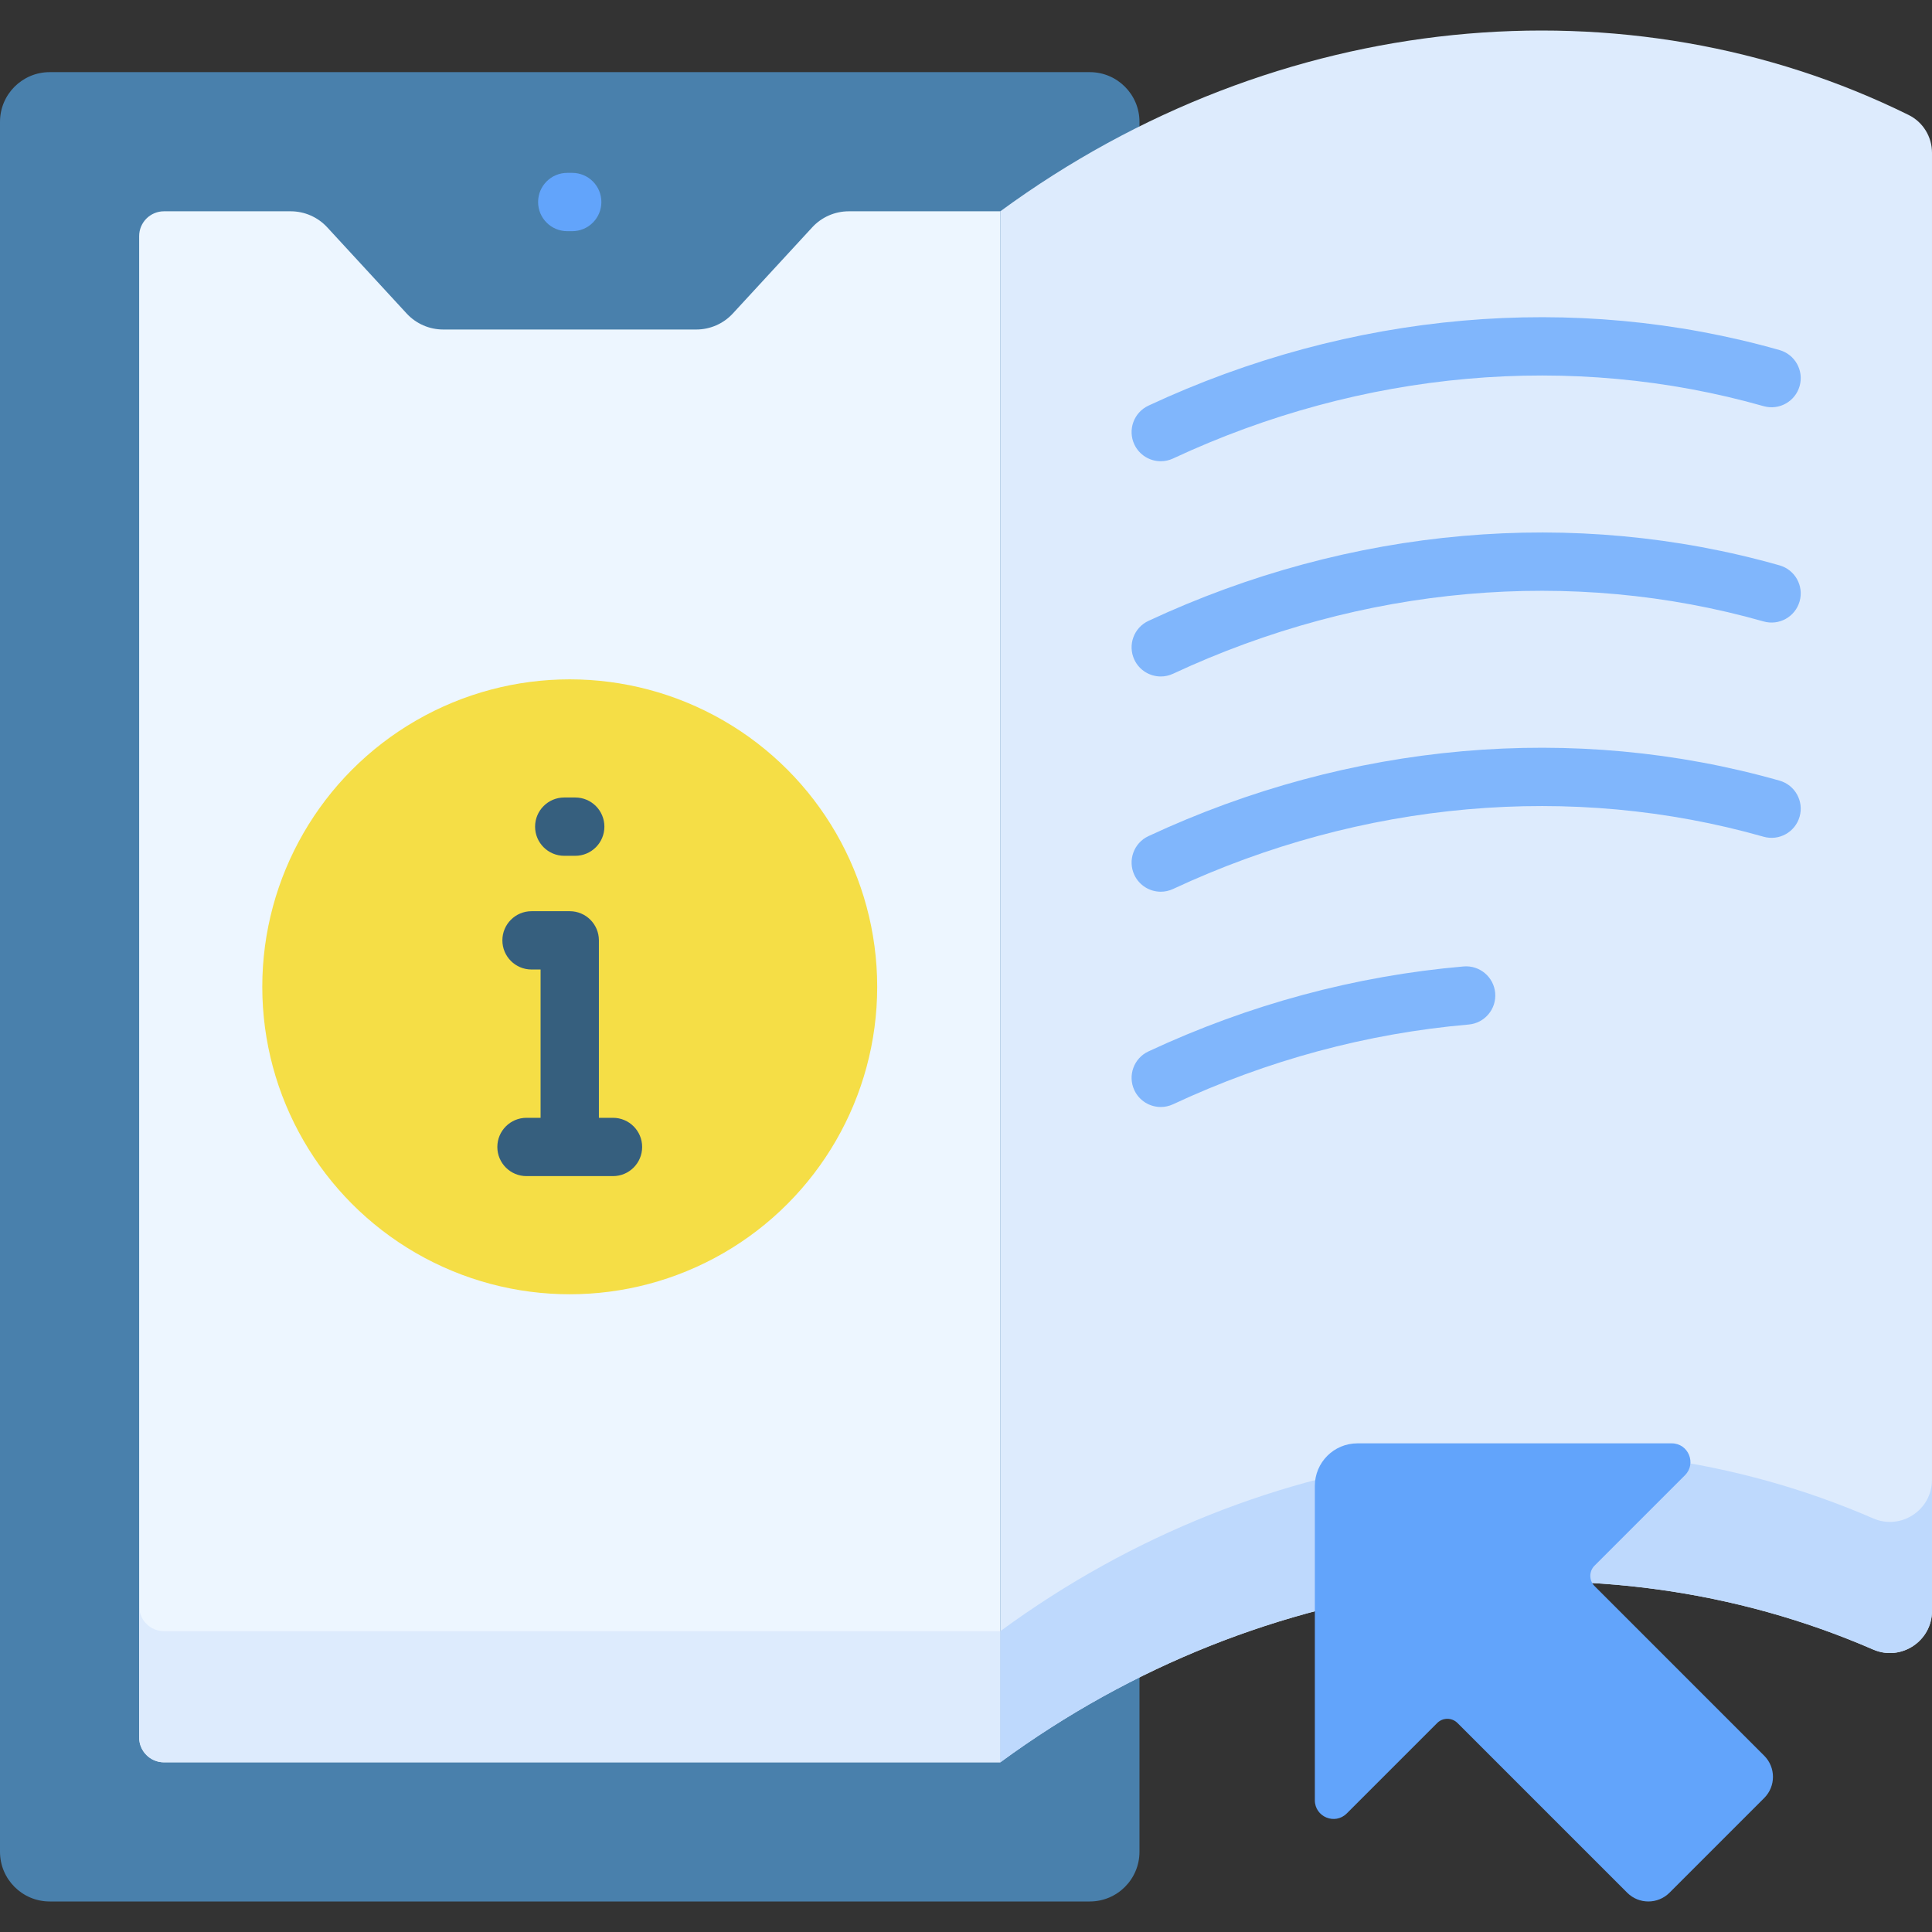 <svg id="Capa_1" enable-background="new 0 0 512 512" height="512" viewBox="0 0 512 512" width="512" xmlns="http://www.w3.org/2000/svg"><rect x="0" y="0" width="512" height="512" fill="#333333" stroke="none"/><g><path d="m0 490.739v-458.45c0-7.274 5.897-13.171 13.171-13.171h275.63c7.274 0 13.171 5.897 13.171 13.171v458.45c0 7.274-5.897 13.171-13.171 13.171h-275.63c-7.274 0-13.171-5.897-13.171-13.171z" fill="#4980ac"/><path d="m215.253 60.242-21.044 22.836c-2.494 2.706-6.006 4.246-9.686 4.246h-67.073c-3.68 0-7.192-1.539-9.686-4.246l-21.044-22.836c-2.494-2.706-6.006-4.246-9.686-4.246h-33.569c-3.637 0-6.586 2.948-6.586 6.586v397.862c0 3.637 2.949 6.586 6.586 6.586h221.628v-411.033h-40.155c-3.679 0-7.191 1.539-9.685 4.245z" fill="#edf6ff"/><path d="m36.88 425.694v34.751c0 3.637 2.948 6.586 6.586 6.586h221.628v-34.751h-221.629c-3.637-.001-6.585-2.949-6.585-6.586z" fill="#ddebfd"/><path d="m151.645 61.265h-1.317c-4.267 0-7.726-3.459-7.726-7.726s3.459-7.726 7.726-7.726h1.317c4.267 0 7.726 3.459 7.726 7.726s-3.459 7.726-7.726 7.726z" fill="#62a4fb"/><path d="m496.411 437.143c-72.704-31.6-161.067-21.637-231.318 29.888v-411.034c73.312-53.77 166.35-62.277 240.732-25.519 3.794 1.875 6.174 5.767 6.174 9.999v386.416c.001 8.028-8.224 13.45-15.588 10.25z" fill="#ddebfd"/><path d="m496.411 402.391c-72.704-31.6-161.067-21.637-231.318 29.888v34.751c70.25-51.525 158.613-61.488 231.318-29.888 7.364 3.2 15.589-2.221 15.589-10.25v-34.751c0 8.029-8.225 13.451-15.589 10.25z" fill="#bed9fd"/><g fill="#80b6fc"><path d="m307.617 122.233c-2.908 0-5.694-1.65-7.006-4.46-1.805-3.866-.134-8.464 3.732-10.27 53.447-24.955 112.846-30.187 167.254-14.731 4.105 1.166 6.487 5.44 5.321 9.544-1.167 4.104-5.441 6.483-9.544 5.321-50.834-14.442-106.409-9.517-156.493 13.868-1.058.494-2.17.728-3.264.728z"/><path d="m307.617 179.274c-2.908 0-5.695-1.651-7.006-4.461-1.805-3.867-.133-8.465 3.733-10.269 53.455-24.947 112.851-30.172 167.253-14.719 4.105 1.166 6.487 5.44 5.321 9.544-1.167 4.105-5.441 6.483-9.544 5.321-50.826-14.44-106.403-9.518-156.494 13.856-1.058.494-2.169.728-3.263.728z"/><path d="m307.617 236.315c-2.908 0-5.695-1.651-7.006-4.461-1.805-3.867-.134-8.465 3.733-10.269 53.446-24.945 112.844-30.168 167.253-14.709 4.105 1.167 6.487 5.44 5.321 9.544-1.167 4.104-5.441 6.485-9.544 5.321-50.836-14.446-106.413-9.526-156.494 13.846-1.058.494-2.169.728-3.263.728z"/></g><circle cx="150.987" cy="261.514" fill="#f5de46" r="81.48"/><path d="m307.617 293.366c-2.908 0-5.695-1.651-7.006-4.461-1.805-3.867-.133-8.465 3.733-10.269 26.669-12.446 54.773-20.023 83.532-22.52 4.233-.363 7.997 2.777 8.365 7.029.369 4.251-2.778 7.996-7.029 8.365-26.953 2.341-53.308 9.45-78.333 21.128-1.057.495-2.168.728-3.262.728z" fill="#80b6fc"/><g fill="#365f7e"><path d="m149.529 226.797h2.915c4.267 0 7.726-3.459 7.726-7.726 0-4.268-3.459-7.726-7.726-7.726h-2.915c-4.267 0-7.726 3.459-7.726 7.726s3.459 7.726 7.726 7.726z"/><path d="m162.45 296.23h-3.737v-47.026c0-4.268-3.459-7.726-7.726-7.726h-10.125c-4.267 0-7.726 3.459-7.726 7.726 0 4.268 3.459 7.726 7.726 7.726h2.399v39.3h-3.736c-4.267 0-7.726 3.459-7.726 7.726s3.459 7.726 7.726 7.726h22.926c4.267 0 7.726-3.459 7.726-7.726s-3.46-7.726-7.727-7.726z"/></g><path d="m467.532 465.282-44.966-44.967c-1.489-1.489-1.489-3.904 0-5.393l23.963-23.963c3.12-3.12.91-8.455-3.502-8.455h-83.297c-6.231 0-11.283 5.052-11.283 11.283v83.296c0 4.413 5.335 6.622 8.455 3.502l23.963-23.963c1.489-1.489 3.904-1.489 5.393 0l44.966 44.967c3.096 3.096 8.115 3.096 11.21 0l25.096-25.096c3.098-3.097 3.098-8.116.002-11.211z" fill="#62a4fb"/></g></svg>